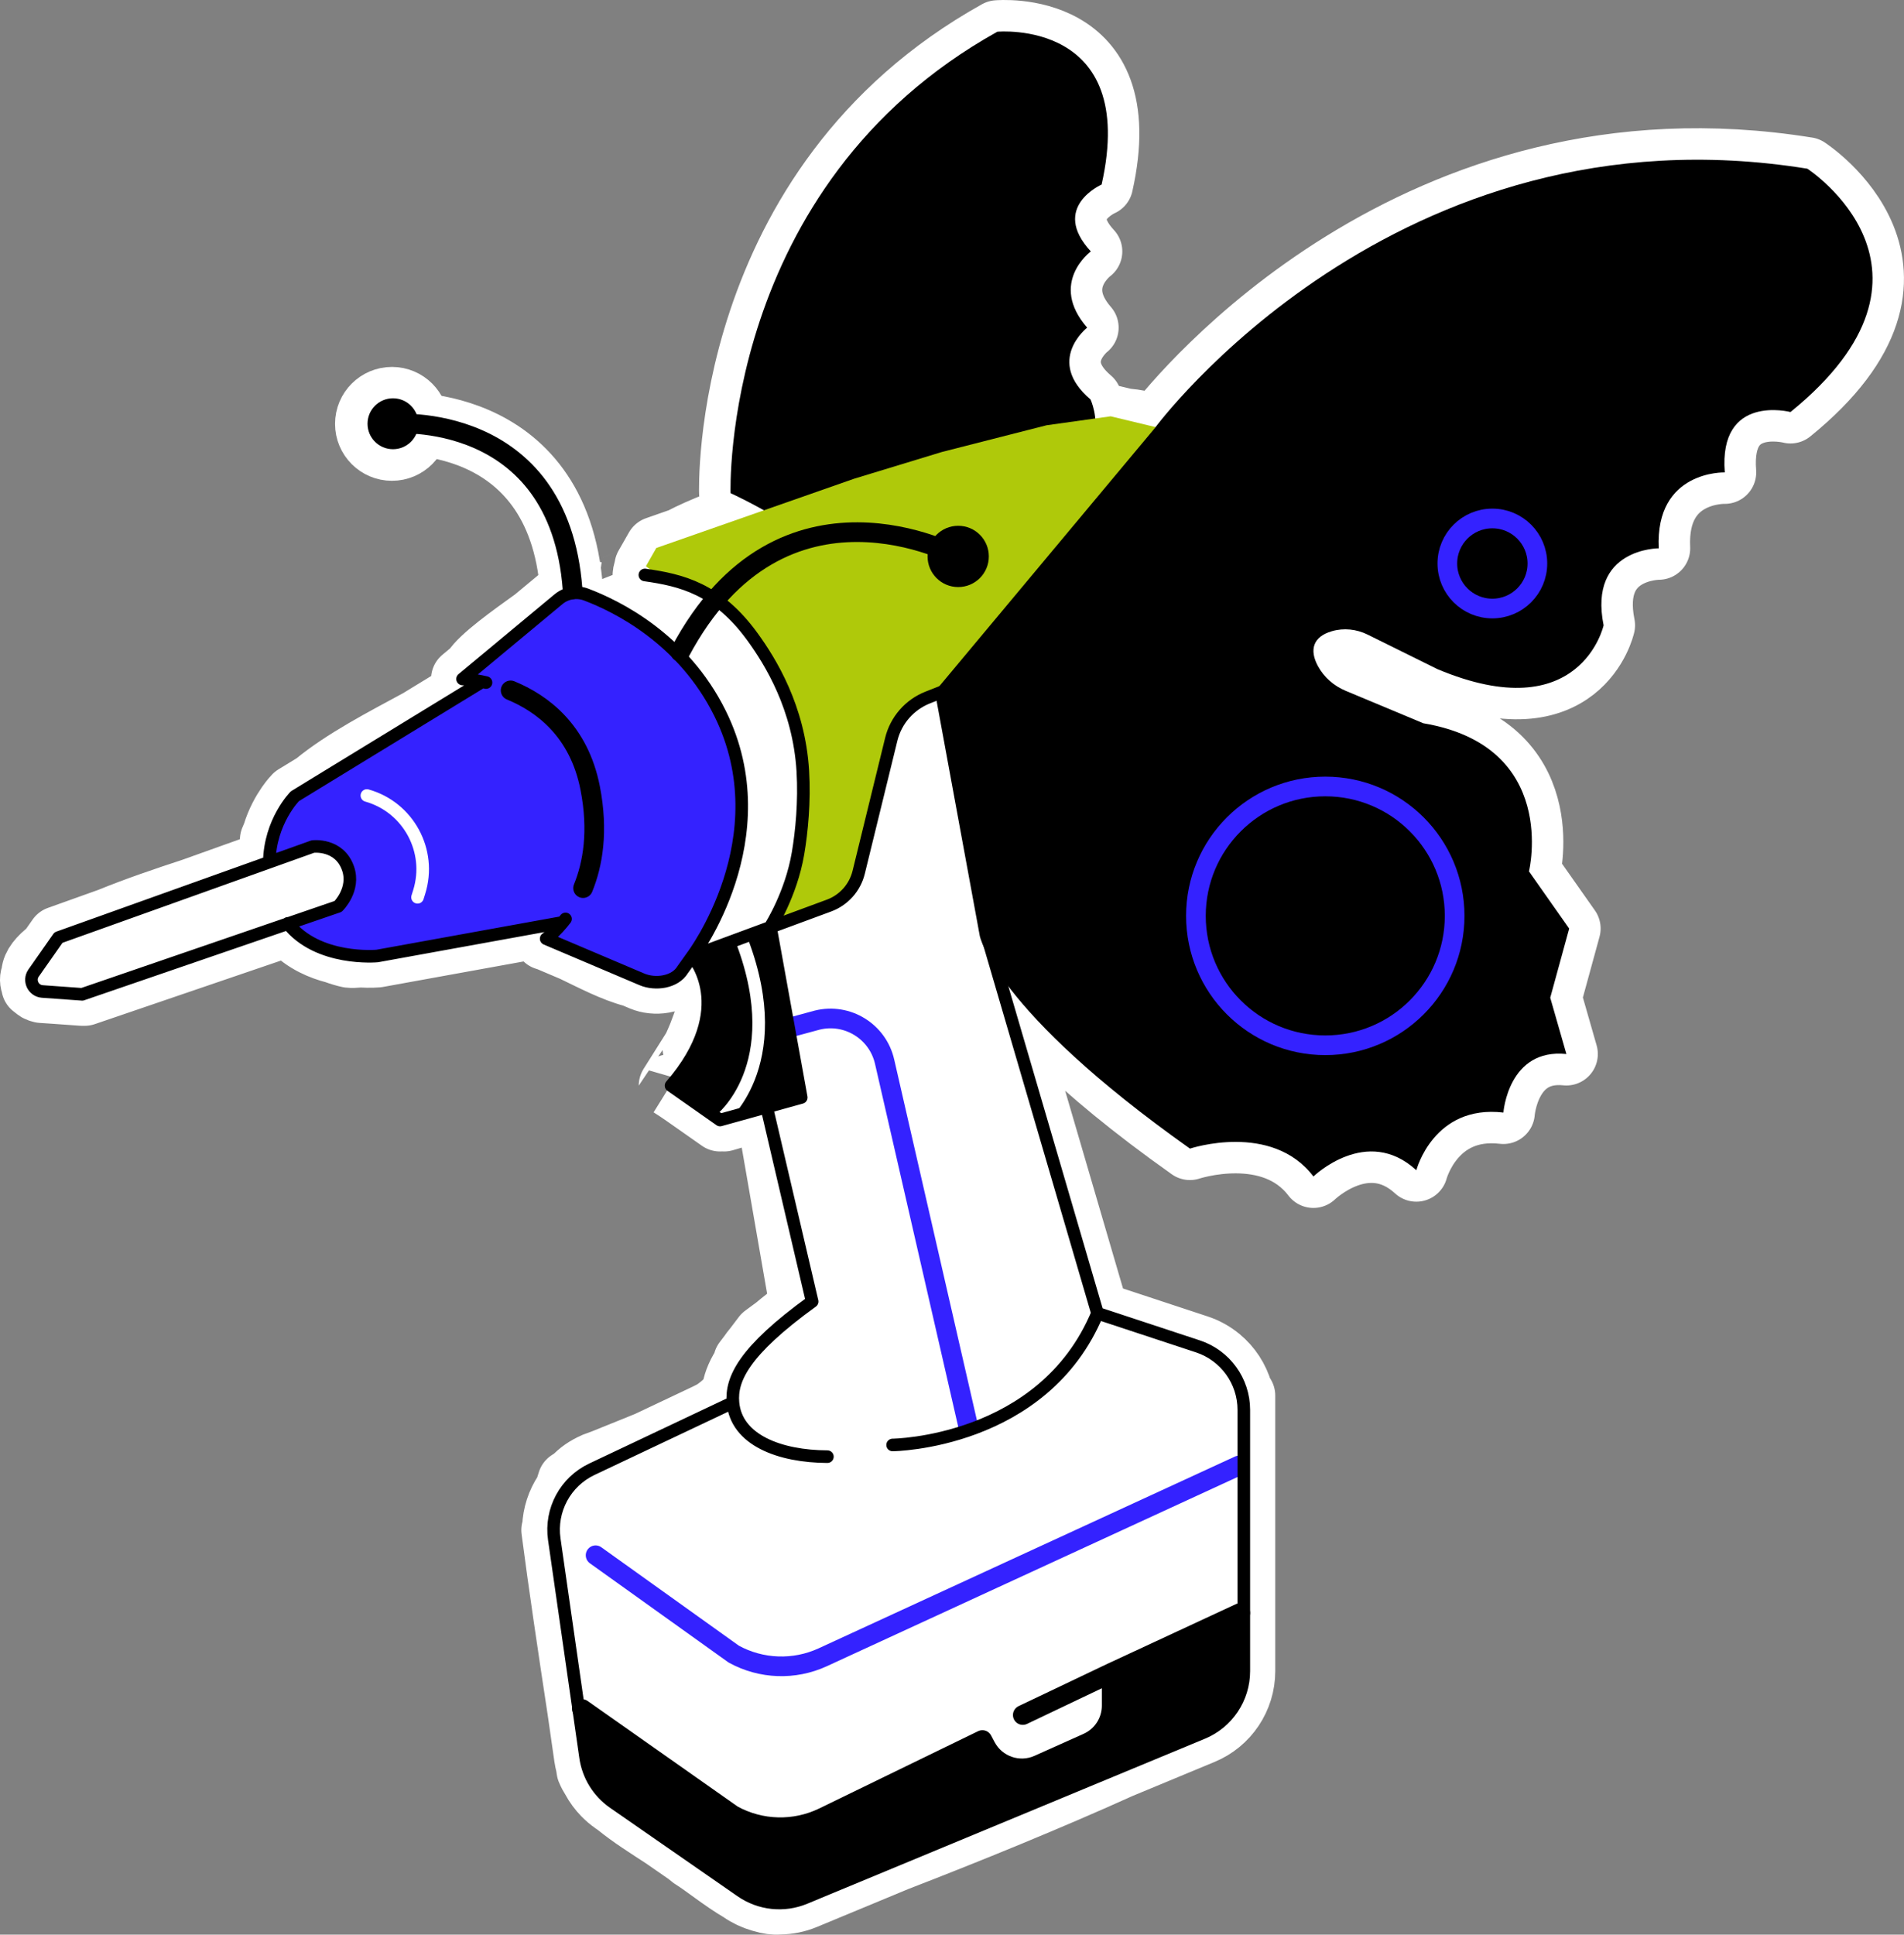 <?xml version="1.0" encoding="UTF-8"?>
<svg id="Ebene_2" data-name="Ebene 2" xmlns="http://www.w3.org/2000/svg" viewBox="0 0 2419.96 2458.24">
  <rect x="0" y="0" width="2419.96" height="2458.24" fill="#808080" stroke="none"/>
  <defs>
    <style>
      .cls-1 {
        stroke: #3422ff;
      }

      .cls-1, .cls-2 {
        stroke-width: 25px;
      }

      .cls-1, .cls-2, .cls-3, .cls-4, .cls-5 {
        fill: none;
        stroke-linecap: round;
        stroke-linejoin: round;
      }

      .cls-2, .cls-4 {
        stroke: #000;
      }

      .cls-3, .cls-4 {
        stroke-width: 16px;
      }

      .cls-3, .cls-5 {
        stroke: #fff;
      }

      .cls-6 {
        fill: #000;
      }

      .cls-6, .cls-7, .cls-8, .cls-9 {
        stroke-width: 0px;
      }

      .cls-7 {
        fill: #3422ff;
      }

      .cls-5 {
        stroke-width: 80px;
      }

      .cls-8 {
        fill: #afc90a;
      }

      .cls-9 {
        fill: #fff;
      }
    </style>
  </defs>
  <g id="Bohrer_Vektor" data-name="Bohrer Vektor">
    <g>
      <g>
        <path class="cls-5" d="M498.18,538.58s211.06-18.58,228.24,210.34"/>
        <circle class="cls-5" cx="498.18" cy="538.58" r="32.35"/>
      </g>
      <path class="cls-5" d="M2297.07,214.34c-498.69-80.42-798.65,289.84-827.33,326.98-12.5-4.13-25.77-6.64-39.55-7.88l-18.59-4.46-19.5,2.72c-1.43-14.48-6.12-24.19-6.12-24.19-57.91-49.23-4.21-91.2-4.21-91.2-49.51-56.92,4.66-96.86,4.66-96.86-51.99-56.17,13.7-84.95,13.7-84.95,47.47-210.98-132.54-194.19-132.54-194.19-352.36,196.18-339.07,586.29-339.07,586.29,0,0,15.44,6.98,37.06,18.83-38.04,12.53-73.55,25.95-100.14,39.89l-31.26,10.94-13.23,23.18.85.66c-1.88,3.47-2.97,6.96-3.17,10.46,0,0-59.44,23.39-59.44,23.4-4.76-.66-11.33-.37-18.21.31-.43-.11-.86-.2-1.29-.29l-.04-.02h-.04c-8.32-1.7-16.97-.37-24.37,3.76-.48.07-.95.13-1.39.19.06.18.06.38,0,.61-1.39.86-2.73,1.82-4.01,2.88l-30.78,25.57c-29.03,20.88-67.23,47.88-77.49,64.39l-13.7,11.39s5.91.19,15.49,1.71c2.05.89,4.84,1.49,8.49,1.74-1.28,1.01-2.59,2.02-3.92,3.02l-75.48,46.14c-45.28,24.6-94.71,49.84-132.51,80.99l-25.14,15.36s-3.92,3.94-9.04,11.3h0s0,.02,0,.02c-5.74,8.26-12.98,20.81-17.9,36.98-1.03,2.28-2.01,4.59-2.91,6.93.35,1.6-3.79,22.65-3.5,28.81l-97.17,34.76c-33.95,11.08-71.63,23.91-105.21,37.63l-64.79,23.18-11.54,16.47c-12.59,9.56-20.34,19.17-21.03,28.58v1.64c-2.41,4.56-2.17,9.69,0,13.84v1.65l1.74.99c2.2,2.67,5.36,4.61,9.16,5.19l.26.15,16.98,1.14,34.59,2.47.35-.12,1.81.12s.06-.02.16-.06l.84.06,259.19-88.46c1.11,1.28,2.35,2.57,3.72,3.86,8.34,9.01,18.05,15.81,28.17,20.94h0c8.89,4.5,18.09,7.71,26.97,9.98,6.65,2.42,12.84,4.27,17.99,5.34,3.09.38,8.13.23,14.69-.33,12.67.76,21.12-.03,21.12-.03l221.02-40.06c-2.78,6.87-7.33,18.09-7.33,18.09,1.35.41,2.73.85,4.11,1.32l31.35,13.31c24.31,11.63,50.86,25.77,76.39,32.43l10.8,4.58c16.53,7.02,40.19,4.07,50.58-10.37,5.89-3.75,11.5-8.73,16.74-15.15,1.66,2.38,3.82,5.79,6.02,10.15.91,3.84,1.79,7.36,2.63,10.63l.11.57.29.98c6.56,25.27,10.35,35.06,2.63,58.84l-5.64,15.11c-2.01,4.89-4.35,10.28-7.09,16.32,0,0-30.21,47.96-30.21,47.95,5.98,3.72,11.39,7.35,16.4,10.81l46.89,32.89.36-3.13.03.02-.39,3.11,3.63-1.01,1.56,1.01,14.72-4.3c10.06-.97,21.79-4.3,36.45-10.64l2.1-.61c1.16,5.23,2.51,11.14,4,17.56l41.05,236.23c-13.06,9.21-23.84,17.55-32.77,25.14l-14.91,11-11.06,14.56c-2.94,3.51-5.44,6.82-7.57,9.96l-5.77,7.59-1.46,4.91c-.3.62-.58,1.23-.86,1.84-7.63,12.08-11.27,22.66-12.47,32.36-4.37,7.7-11.41,15.54-25.2,24.8l-8.69,4.4-74.82,35.39-55.83,22.57c-3.67,1.36-7.41,2.74-11.25,4.15-11.38,5-19.65,10.97-25.94,17.82l-6.99,4.62-3.12,9.88c-.7,1.33-1.36,2.69-2,4.06-8.69,12.99-13.74,28.3-14.29,44.29-.34,1.14-.7,2.29-1.06,3.44,8.54,66.09,21.44,152.57,33.08,229.04l8.54,59.52c.49,3.43,1.21,6.79,2.11,10.09.33,2.14.66,4.28.98,6.38,1.68,4.05,3.8,8,6.29,11.86,3.71,6.87,8.37,13.2,13.84,18.82l.04.06.09.07c3.75,3.83,7.86,7.35,12.33,10.45l4.07,2.82c18.29,14.99,40.09,28.63,59.79,41.47l.62.43,29.28,20.3c2.1,1.63,4.12,3.25,6.01,4.87,15.79,9.75,38.54,28.56,61.7,42.1l.62.43c7.74,5.37,16.21,9.33,25.02,11.85h0c.8.23,1.6.45,2.41.65,7.33,2.24,14.42,3.3,21.04,2.66.02,0,.05-.02.07-.02.28,0,.56,0,.83,0h.09s.04,0,.04,0c10.65-.14,21.33-2.27,31.46-6.47l12.39-5.14h0l91.98-38.16,12.21-5.07c90.78-35.04,196.06-78.04,284.23-117.92l104.68-43.43c31.72-13.16,52.4-44.13,52.4-78.47v-350.06l-3.16-4.85c-4.71-16.77-14.48-31.65-27.84-42.64l-.03-.04-.05-.02c-7.93-6.51-17.11-11.66-27.26-15l-73.93-24.4-21.48-7.09h0l-32.24-10.64c-.73,1.75-1.47,3.48-2.23,5.19l-2.67-10.25,4.9,5.06-46.54-158.99-20.46-69.91-17.78-60.76-39.37-134.52-2.65-10.12c29.35,44.06,95.7,119.87,244.35,225.12,0,0,103.77-34.52,156.93,35.43,0,0,67.7-65.89,130.79-7.95,0,0,21.76-83.69,110.64-73.28,0,0,6.05-82,80.06-74.37l-20.53-71.56,24.08-87.88-51.12-72.64s38.87-159.01-134.26-188.2l-98.75-41.26c-14.88-6.22-27.45-17.14-35.15-31.31-11.28-20.78-6.23-37.39,17.48-44.37,15.16-4.47,31.48-2.73,45.65,4.27l88.59,43.83c182.09,76.52,211.32-55.62,211.32-55.62-19.74-98.23,70.1-97.83,70.1-97.83-4.77-99.34,83.91-96.45,83.91-96.45-7.95-100.59,83.53-76.74,83.53-76.74,221.38-179.61,21.37-309.19,21.37-309.19ZM690.84,1172.06c.51-.11,1.02-.22,1.51-.33l10.16-2.06c-.15.37-.49,1.21-.95,2.35l-10.72.04ZM1017.39,1585.77c3.76,13.04,15.13,39.9,12.6,58.52l-25.58-109.38c4.92,19.58,9.49,37.45,12.98,50.87Z"/>
      <path class="cls-6" d="M1076.75,886.34c42.32,99.44,77.08,276.19,308.5,264.18,0,0,45.59-69.31,110.11-52.63,0,0,9.36-71.05,74.16-66.18,0,0-26.36-60.07,31.47-95.63,0,0-34.92-51.68,12.74-81.9l-45.85-32.98-26.95-63.65-64.57-19.25s-51.55-112.97-168.38-49.01l-161.03,26.1c-13.99,2.27-19.18-17.65-5.87-22.51l145.18-52.96c144.4-39.97,99.73-132.41,99.73-132.41-57.91-49.23-4.21-91.2-4.21-91.2-49.51-56.92,4.66-96.86,4.66-96.86-51.99-56.17,13.7-84.95,13.7-84.95,47.47-210.98-132.54-194.19-132.54-194.19-352.36,196.18-339.07,586.29-339.07,586.29,0,0,118,53.29,158.24,115.74,37.71,58.51-19.66,121.34-10.02,143.99Z"/>
      <polygon class="cls-6" points="737.03 2174.55 748.32 2249.22 767.5 2279.96 800.78 2304.95 880.69 2360.37 942.01 2402.9 967.02 2414.75 991.47 2418.04 1035.36 2406.42 1160.26 2354.6 1533.02 2199.79 1561.48 2177.38 1579.05 2140.81 1580.87 2095.75 1580.87 2043.34 1429.46 2117.29 1221.49 2225.49 1046.8 2309.09 969.71 2319.27 917.04 2297.43 737.03 2174.55"/>
      <polygon class="cls-7" points="365.77 1173.26 398.7 1199.76 444.66 1215.08 491.05 1212.62 703.61 1169.45 694.16 1192.75 815.81 1244.39 852.89 1244.46 887.1 1215.08 931.32 1117.12 942.73 1025.25 931.32 927.67 885.79 859.11 831.18 804.05 739.65 753.96 714.86 757.92 595.75 856.21 612.87 866.21 524.05 920.5 406.93 992.08 365.77 1023.01 345.96 1066.94 342.28 1095.46 365.77 1173.26"/>
      <polygon class="cls-6" points="887.1 1215.08 979.15 1177.38 1018.39 1394.53 920.36 1423.14 852.89 1379.44 883.09 1331.48 903.1 1277.85 891.9 1240.23 887.1 1215.08"/>
      <polygon class="cls-9" points="760.19 753.96 819.63 730.57 871.76 742.26 920.36 769.95 972.98 833.87 1008.98 914.1 1020.8 988.41 1018.39 1075.46 995.41 1145.89 979.15 1177.38 887.1 1215.08 931.32 1117.12 942.73 1025.25 928.61 938.35 885.79 859.11 831.18 804.05 760.19 753.96"/>
      <polygon class="cls-8" points="995.97 1171.97 1065.39 1144.81 1089.03 1115.82 1116.77 1004.75 1142.24 908.8 1179.26 886.23 1325.55 828.59 1547.27 741.22 1569.94 719.56 1571.84 668.84 1544.54 601.8 1483.65 546.27 1411.61 528.98 1330.19 540.35 1196.95 574.35 1085.79 608.21 834.18 696.27 820.95 719.45 839.97 734.1 903.92 757.92 968.43 821.45 1002.24 893.65 1020.8 988.41 1018.39 1075.46 995.41 1145.89 995.97 1171.97"/>
      <polygon class="cls-9" points="1002.24 1300.26 1044.16 1295.06 1084.28 1300.26 1116.77 1329.61 1129.79 1372.94 1149.59 1459.58 1176.79 1578.6 1206.36 1708.04 1231.29 1817.15 1278.45 1796.45 1331.75 1758.83 1371.62 1712.41 1392.65 1673.83 1427.12 1679.28 1491.93 1700.67 1549.84 1725.79 1580.87 1773.32 1580.87 1845.26 1580.87 2003.26 1580.87 2043.34 1412.93 2125.37 1412.93 2161.27 1397.71 2203.92 1353.02 2227.61 1310.32 2245.65 1280.12 2243.44 1248.62 2210.95 1181.67 2245.65 1046.8 2309.09 1002.24 2321.31 953.69 2315.86 903.28 2286.63 824.01 2230.86 739.65 2171.51 719.66 2061.56 703.61 1944.19 723.07 1882.51 757 1860.07 847.68 1823.42 931.32 1781.03 946.59 1729.65 971 1697.53 1024.95 1657.71 1033.94 1637.16 1018.39 1585.77 992.43 1483.7 974.43 1406.71 1018.39 1393.09 1002.24 1300.26"/>
      <polygon class="cls-9" points="42.72 1236.35 78.22 1189.91 405.5 1075.46 438.71 1095.46 444.42 1121.43 432.91 1148.91 397.76 1164.4 107.62 1263.43 53.88 1259.82 42.72 1253.49 42.72 1236.35"/>
      <polygon class="cls-9" points="1547.27 741.22 1562.47 794.66 1574.75 884 1561.01 956.07 1525.01 990.32 1426.77 1035.11 1273.82 1110.47 1251.11 1169.45 1270.73 1244.46 1327.88 1439.74 1361.8 1555.63 1392.65 1673.83 1383.55 1699.95 1342.2 1754.84 1278.45 1796.45 1231.29 1817.15 1173.96 1569.49 1129.79 1372.94 1101.25 1306.44 1062.04 1295.06 1002.24 1300.26 979.15 1177.38 1047.78 1152.45 1081.32 1129.87 1116.77 1004.75 1142.24 917 1188.22 878.7 1273.05 848.76 1466.25 768.92 1547.27 741.22"/>
      <path class="cls-3" d="M915.17,1423.14s88.12-67.56,28.3-226.43"/>
      <path class="cls-1" d="M1009.24,1304.16l29.43-7.97c38.28-9.43,76.87,14.35,85.65,52.79l105.98,462.18"/>
      <path class="cls-1" d="M757,1976.19l175.65,125.63c34.92,19.12,76.82,20.61,113.01,3.99l529.22-243.74"/>
      <path class="cls-2" d="M1576.35,2049.47l-163.42,75.89-112.98,53.82,112.98-53.82v41.91c0,20.38-11.97,38.86-30.57,47.19l-62.4,27.96c-24.84,11.13-54.06,1.1-66.82-22.94l-4.53-8.53-201.82,98.14c-36.78,17.88-79.96,16.79-115.78-2.94l-191.37-134.63"/>
      <path class="cls-4" d="M1134.5,1836.03s191.57-1.86,260.38-167.39l127.66,42.13c34.81,11.49,58.33,44.01,58.33,80.68v331.94c0,34.34-20.68,65.31-52.4,78.47l-505.49,209.71c-26.71,11.08-57.21,7.82-80.97-8.66l-162.09-112.42c-19.4-13.45-32.32-34.37-35.68-57.74l-39.77-277c-5.3-36.89,14.07-72.93,47.76-88.87l179.33-84.84M974.43,1406.71l57.78,247.05c-87.41,63.24-103.14,98.89-100.64,128.28,4.07,47.79,59.5,68.57,120.05,68.85M617.72,867.27c-17.71-4.13-29.84-4.53-29.84-4.53l121.97-101.35c9.79-8.14,23.19-10.39,35.11-5.91,38.53,14.5,123.14,55.81,170.21,150.97,78.32,158.35-35.15,308.35-35.15,308.35l173.66-64.16c18.8-6.95,32.93-22.78,37.7-42.24l41.4-168.99c5.94-24.23,23.27-44.06,46.49-53.18l368.01-145.01c69.15,212.76-14.01,245.35-14.01,245.35l-236.12,107.65c-35.64,16.25-53.93,56.22-42.93,93.82l140.67,480.62M880.02,1214.81l-12.36,17.31c-9.61,16.07-34.61,19.59-51.85,12.27l-121.65-51.64s11.56-8.02,24.62-25.13M941.67,1192.03l-61.66,22.78s58.87,65.29-27.13,164.63l62.28,43.69M819.63,730.57c46.17,6.55,92.34,17.3,136.92,78.84,22.34,30.84,58.99,89.37,63.83,170.46,2.3,38.49-1.41,76.88-6.1,104.41-8.92,52.32-35.14,93.11-35.14,93.11M915.17,1423.14l103.22-28.61-39.24-217.15M365.77,1173.26c38.05,48.54,113.7,41.46,113.7,41.46l235.86-42.75M612.87,866.21l-238.06,145.5s-31.69,31.78-32.53,83.75M74.29,1191.31l-31.57,45.05c-6.66,9.5-.41,22.64,11.16,23.46l50.58,3.61,325.26-111.68s22.03-21.51,12.59-48.39c-11.21-31.92-44.64-27.71-44.64-27.71l-323.37,115.66Z"/>
      <path class="cls-3" d="M466.31,1010.79h0c52.73,14.88,82.79,70.34,66.46,122.65l-2.09,6.69"/>
      <path class="cls-2" d="M741.07,1128.47c12.42-30.43,19.73-72.32,9.05-127.02-14.31-73.3-61.36-107.9-101.12-124.22"/>
      <path class="cls-6" d="M1245.3,1189.22s17.81,93.73,267.14,270.24c0,0,103.77-34.52,156.93,35.43,0,0,67.7-65.89,130.79-7.95,0,0,21.76-83.69,110.64-73.28,0,0,6.05-82,80.06-74.37l-20.53-71.56,24.08-87.88-51.12-72.64s38.87-159.01-134.26-188.2l-98.75-41.26c-14.88-6.22-27.45-17.14-35.15-31.31-11.28-20.78-6.23-37.39,17.48-44.37,15.16-4.47,31.48-2.73,45.65,4.27l88.59,43.83c182.09,76.52,211.32-55.62,211.32-55.62-19.74-98.23,70.1-97.83,70.1-97.83-4.77-99.34,83.91-96.45,83.91-96.45-7.95-100.59,83.53-76.74,83.53-76.74,221.38-179.61,21.37-309.19,21.37-309.19-524.87-84.64-829.61,329.98-829.61,329.98l-279.25,334.38,57.08,310.52Z"/>
      <circle class="cls-1" cx="1684.41" cy="1163.74" r="164.42"/>
      <circle class="cls-1" cx="1896.77" cy="716" r="57.22"/>
      <g>
        <path class="cls-2" d="M499.48,538.43s211.06-18.58,228.24,210.34"/>
        <circle class="cls-6" cx="499.48" cy="538.43" r="32.35"/>
      </g>
      <g>
        <path class="cls-2" d="M1217.86,707.01s-223.62-122.67-353.4,121.31"/>
        <circle class="cls-6" cx="1217.86" cy="707.01" r="38.94"/>
      </g>
    </g>
  </g>
</svg>